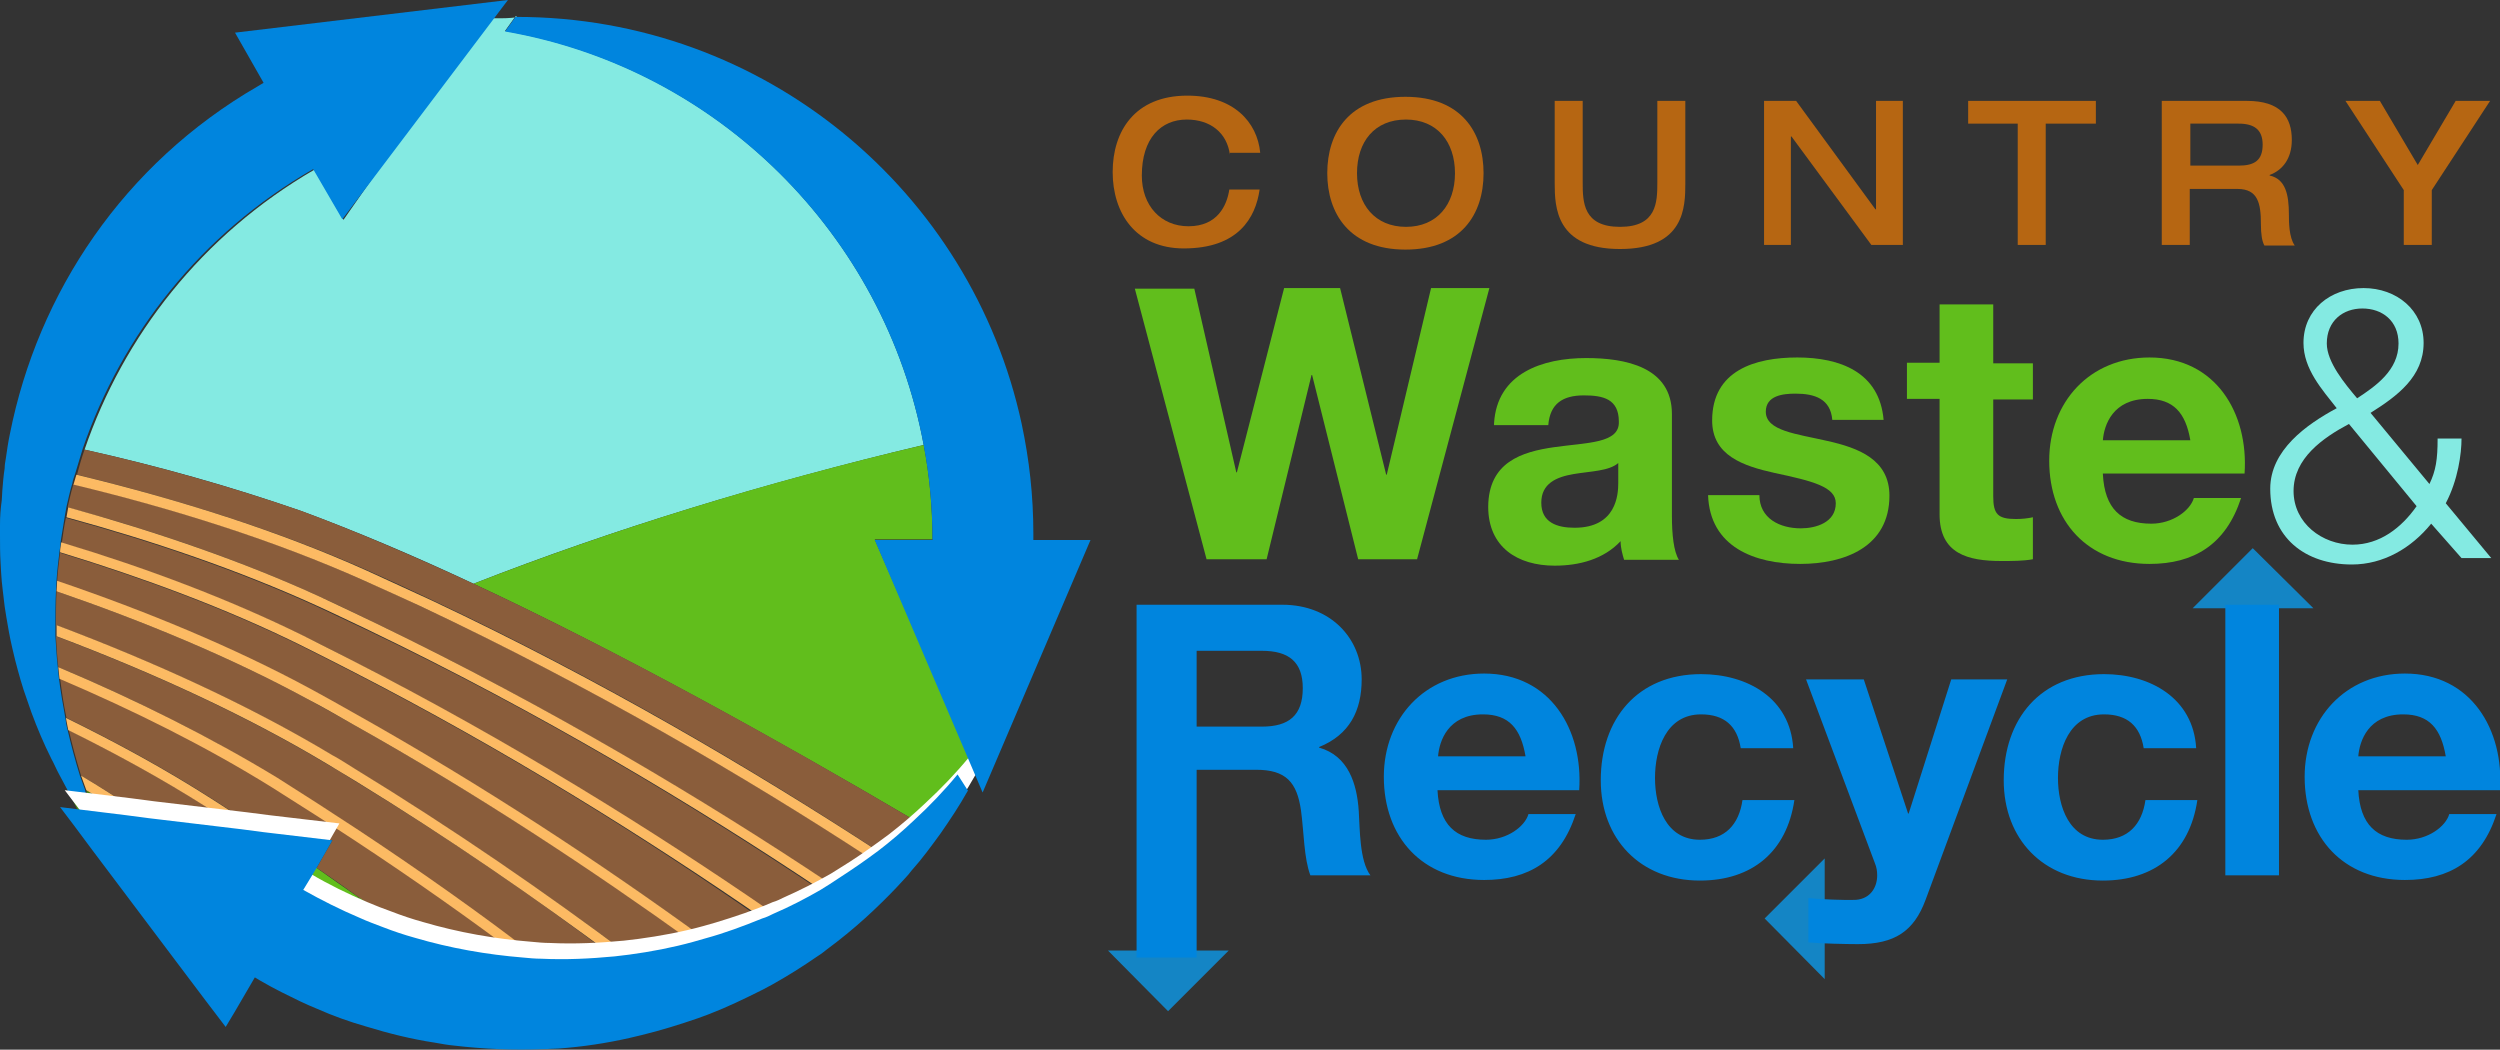 <?xml version="1.0" encoding="utf-8"?>
<!-- Generator: Adobe Illustrator 26.0.1, SVG Export Plug-In . SVG Version: 6.00 Build 0)  -->
<svg version="1.1" xmlns="http://www.w3.org/2000/svg" xmlns:xlink="http://www.w3.org/1999/xlink" x="0px" y="0px"
	 viewBox="0 0 428.7 180" style="enable-background:new 0 0 428.7 180;" xml:space="preserve">
<rect x="0" y="0" width="428.7" height="180" fill="#333333" stroke="none"/>
<style type="text/css">
	.st0{fill:#B66612;}
	.st1{fill:#1485C5;}
	.st2{fill:#0085DE;}
	.st3{fill:#61BE1C;}
	.st4{fill:#84EAE2;}
	.st5{fill:#488912;}
	.st6{fill:#8A5D3B;}
	.st7{fill:#FCBA63;}
	.st8{fill:#FFFFFF;}
</style>
<g id="Layer_3">
	<g>
		<path class="st0" d="M210.9,26.5c-0.5-3.7-3.3-6-7.4-6c-4.4,0-7.7,3.2-7.7,9.6c0,5.2,3.3,8.7,8,8.7c5,0,6.6-3.6,7-6.3h5.2
			c-0.7,4.9-3.7,10.1-13,10.1c-8.3,0-12.2-6.1-12.2-13.1c0-7,3.8-13.1,12.8-13.1c7.9,0,12,4.5,12.5,9.8H210.9z"/>
		<path class="st0" d="M227.6,29.7c0-7,3.8-13.1,13.4-13.1s13.4,6.1,13.4,13.1c0,7-3.8,13.1-13.4,13.1S227.6,36.6,227.6,29.7z
			 M249.5,29.7c0-5.4-3.1-9.2-8.4-9.2c-5.4,0-8.4,3.8-8.4,9.2c0,5.4,3.1,9.2,8.4,9.2C246.4,38.9,249.5,35.1,249.5,29.7z"/>
		<path class="st0" d="M266.6,17.3h4.8v14c0,3.4,0.1,7.6,6.4,7.6c6.3,0,6.4-4.2,6.4-7.6v-14h4.8v14.1c0,4.1-0.1,11.3-11.2,11.3
			c-11,0-11.2-7.2-11.2-11.3V17.3z"/>
		<path class="st0" d="M302.5,17.3h5.5l13.6,18.6h0.1V17.3h4.6V42h-5.4l-13.7-18.6h-0.1V42h-4.6V17.3z"/>
		<path class="st0" d="M346.1,21.2h-8.6v-3.9h21.9v3.9h-8.6V42h-4.8V21.2z"/>
		<path class="st0" d="M370.8,17.3h14.5c5.8,0,7.7,2.8,7.7,6.7c0,3.2-1.6,5.2-3.8,6v0.1c2.7,0.6,3.3,3.2,3.3,6.7c0,1.2,0,3.9,1,5.3
			h-5.2c-0.4-0.7-0.6-1.9-0.6-3.7c0-3.5-0.5-6-4-6h-8.2V42h-4.8V17.3z M383.9,28.4c2.7,0,4.1-0.9,4.1-3.6c0-2.6-1.5-3.6-4.1-3.6
			h-8.3v7.2H383.9z"/>
		<path class="st0" d="M412.2,32.6l-10-15.3h5.9l6.5,11l6.5-11h5.9l-10,15.3V42h-4.8V32.6z"/>
	</g>
</g>
<g id="Layer_4">
</g>
<g id="Layer_2">
	<polygon class="st1" points="210.7,163 190,163 200.3,173.4 	"/>
	<polygon class="st1" points="312.9,167.9 312.9,147.2 302.6,157.5 	"/>
	<polygon class="st1" points="376,104.3 396.7,104.3 386.3,94 	"/>
	<g>
		<path class="st2" d="M428.7,135.5c0.7-10.3-4.9-20-16.3-20c-10.2,0-17.2,7.7-17.2,17.7c0,10.4,6.6,17.7,17.2,17.7
			c7.6,0,13.1-3.3,15.7-11.3H420c-0.6,2.1-3.6,4.4-7.3,4.4c-5.2,0-8-2.6-8.3-8.5H428.7z M404.4,129.7c0.2-2.6,1.7-7.2,7.7-7.2
			c4.5,0,6.5,2.5,7.3,7.2H404.4z M381.6,150.1h9.2v-46.4h-9.2V150.1z M376.6,128.3c-0.5-8.6-7.9-12.7-15.8-12.7
			c-10.9,0-17.2,7.7-17.2,18.2c0,10.1,6.8,17.2,17,17.2c8.9,0,14.9-4.9,16.2-13.8h-8.9c-0.6,4.2-3,6.8-7.3,6.8
			c-5.8,0-7.7-5.7-7.7-10.6c0-4.9,1.9-10.9,7.9-10.9c4,0,6.2,2,6.8,5.8H376.6z M344.2,116.5h-9.6l-7.3,23h-0.1l-7.6-23h-9.9
			l11.8,31.5c0.3,0.7,0.4,1.4,0.4,2.1c0,2.1-1.2,4-3.6,4.2c-1.8,0.1-6.5-0.1-8.2-0.3v7.6c1.9,0.2,6.6,0.3,8.5,0.3
			c6.3,0,9.6-2.2,11.6-7.6L344.2,116.5z M307.5,128.3c-0.5-8.6-7.9-12.7-15.8-12.7c-10.9,0-17.2,7.7-17.2,18.2
			c0,10.1,6.8,17.2,17,17.2c8.9,0,14.9-4.9,16.2-13.8h-8.9c-0.6,4.2-3,6.8-7.3,6.8c-5.8,0-7.7-5.7-7.7-10.6c0-4.9,1.9-10.9,7.9-10.9
			c4,0,6.2,2,6.8,5.8H307.5z M270.8,135.5c0.7-10.3-4.9-20-16.3-20c-10.2,0-17.2,7.7-17.2,17.7c0,10.4,6.6,17.7,17.2,17.7
			c7.6,0,13.1-3.3,15.7-11.3h-8.1c-0.6,2.1-3.6,4.4-7.3,4.4c-5.2,0-8-2.6-8.3-8.5H270.8z M246.6,129.7c0.2-2.6,1.7-7.2,7.7-7.2
			c4.5,0,6.5,2.5,7.3,7.2H246.6z M195,164.2h10.2V132h10.2c5.1,0,7,2.1,7.7,7c0.5,3.7,0.5,8.2,1.6,11.1H235c-1.9-2.5-1.8-8.1-2-11
			c-0.3-4.7-1.8-9.5-6.8-10.9v-0.1c5.2-2.1,7.3-6.2,7.3-11.6c0-7-5.3-12.8-13.6-12.8h-25V164.2z M205.2,111.6h11.2
			c4.6,0,7,1.9,7,6.4c0,4.7-2.4,6.6-7,6.6h-11.2V111.6z"/>
	</g>
	<g>
		<path class="st3" d="M243,95.9h-10.1L225,64.3h-0.1l-7.7,31.6h-10.3l-12.3-46.4h10.2L212,81h0.1l8.1-31.6h9.6l7.9,32h0.1l7.6-32
			h10L243,95.9z"/>
		<path class="st3" d="M256.2,72.6c0.5-8.6,8.3-11.2,15.8-11.2c6.7,0,14.7,1.5,14.7,9.6v17.5c0,3.1,0.3,6.1,1.2,7.5h-9.4
			c-0.3-1-0.6-2.1-0.6-3.2c-2.9,3.1-7.1,4.2-11.3,4.2c-6.4,0-11.4-3.2-11.4-10.1c0.1-15.3,22.7-7.1,22.4-14.6c0-3.9-2.7-4.5-6-4.5
			c-3.6,0-5.8,1.4-6.1,5.1H256.2z M277.5,79.4c-1.6,1.4-4.8,1.4-7.7,1.9c-2.9,0.5-5.5,1.6-5.5,4.9c0,3.4,2.7,4.3,5.7,4.3
			c7.2,0,7.5-5.7,7.5-7.7V79.4z"/>
		<path class="st3" d="M301.7,84.9c0,4,3.5,5.7,7.1,5.7c2.6,0,6-1,6-4.3c0-2.8-3.9-3.8-10.5-5.2c-5.4-1.2-10.7-3-10.7-9
			c0-8.6,7.4-10.8,14.6-10.8c7.3,0,14.1,2.5,14.8,10.7h-8.8c-0.3-3.6-3-4.5-6.3-4.5c-2.1,0-5.1,0.3-5.1,3.1c0,3.3,5.3,3.8,10.5,5
			c5.4,1.2,10.7,3.2,10.7,9.4c0,8.8-7.7,11.7-15.3,11.7c-7.8,0-15.5-2.9-15.8-11.8H301.7z"/>
		<path class="st3" d="M341.8,62.3h6.8v6.2h-6.8v16.6c0,3.1,0.8,3.9,3.9,3.9c1,0,2-0.1,2.9-0.3v7.2c-1.6,0.3-3.6,0.3-5.4,0.3
			c-5.7,0-10.6-1.2-10.6-8V68.4H327v-6.2h5.6V52.2h9.2V62.3z"/>
		<path class="st3" d="M360.6,81.3c0.3,5.9,3.1,8.5,8.3,8.5c3.7,0,6.7-2.3,7.3-4.4h8.1c-2.6,8-8.1,11.3-15.7,11.3
			c-10.6,0-17.2-7.3-17.2-17.7c0-10.1,7-17.7,17.2-17.7c11.4,0,17,9.6,16.3,19.9H360.6z M375.6,75.5c-0.8-4.7-2.9-7.1-7.3-7.1
			c-6,0-7.5,4.5-7.7,7.1H375.6z"/>
	</g>
	<g>
		<path class="st4" d="M416.9,89.8c-3.4,4.2-8.2,7-13.6,7c-8,0-14-4.6-14-13c0-6.6,6.2-11,11.4-13.8c-2.5-3.2-5.7-6.7-5.7-11.2
			c0-5.7,4.6-9.4,10.3-9.4c5.7,0,10.3,3.8,10.3,9.4c0,5.8-4.5,9.1-9.1,12l10.1,12.2c1.1-2.3,1.4-4.2,1.4-7.8h4.1
			c0,2.6-0.6,7.1-2.7,11.1l7.8,9.4h-5.1L416.9,89.8z M402.8,72.7c-4.5,2.4-9.5,5.9-9.5,11.5c0,5.5,4.9,9.2,10.1,9.2
			c4.7,0,8.4-2.9,11-6.6L402.8,72.7z M399,58.9c0,3.2,3.1,6.9,5.2,9.4c3.2-2.1,7.1-4.8,7.1-9.4c0-3.9-2.8-6-6.2-6
			C401.8,52.9,399,55,399,58.9z"/>
	</g>
	<path class="st4" d="M83,3.1L58.9,37.7l-5-8.6C34.6,40.3,21.2,57.6,14.5,77.1c12.6,2.8,25,6.3,37.1,10.5
		c9.2,3.4,19.2,7.6,29.6,12.5c23.7-9.3,49.9-17.3,77.2-23.8c-6.7-36.2-35.5-64.7-71.8-71l1.8-2.5c0.1,0,0.2-0.1,0.2,0
		C88.7,3.3,83,3.1,83,3.1z"/>
	<path class="st3" d="M167.4,132.5l-17.4-40h9.9c0-5.5-0.5-11-1.5-16.2c-27.2,6.4-53.4,14.5-77.2,23.8c25,11.7,52.2,26.8,75.5,40.5
		c2.6-2.4,5.1-5,7.4-7.8l1.2,2.8c0,0-0.1,0.1-0.1,0.1c-1.4,2.5-3,4.9-4.6,7.2L167.4,132.5z"/>
	<path class="st5" d="M13.3,138.9l8.3,0.9c-2.2-1.4-4.5-2.9-6.8-4.3c0.1,0.2,0.1,0.5,0.2,0.7l-3-0.4c0,0-0.1-0.1-0.1-0.1
		c-0.5-0.9-1-1.8-1.5-2.8"/>
	<path class="st5" d="M53.3,150.3l-1.4,2.3c3.2,1.8,6.4,3.4,9.7,4.8l0-1.3C58.9,154.2,56.1,152.2,53.3,150.3z"/>
	<path class="st5" d="M61.7,157.5c1.3,0.6,2.7,1.1,4,1.6c-1.3-1-2.7-2-4.1-2.9L61.7,157.5z"/>
	<g>
		<path class="st6" d="M25.4,140.3l15.9,1.9c-1.9-1.3-3.9-2.5-5.8-3.8c-7.4-4.7-15.4-9.1-23.7-13.2c0.6,2.6,1.3,5.2,2.1,7.8
			c3.2,1.9,6.4,3.9,9.4,5.9C24,139.4,24.7,139.8,25.4,140.3z"/>
		<path class="st6" d="M81.2,100.1C70.8,95.3,60.8,91,51.6,87.6C39.4,83.4,27,79.9,14.5,77.1c-0.5,1.4-0.9,2.8-1.3,4.3
			C30.5,85.6,47.7,91,63,97.8c3.8,1.7,7.5,3.4,11.1,5.1c29.3,13.8,55.3,29.2,76.4,43c2.2-1.7,4.2-3.5,6.2-5.3
			C133.5,126.9,106.3,111.8,81.2,100.1z"/>
		<path class="st6" d="M72,103.9c-3.2-1.5-6.4-3-9.7-4.4C47.1,92.6,30,87.3,12.6,83c-0.4,1.3-0.7,2.7-1,4
			c15.1,4.1,29.9,9.2,43.2,15.3c3.3,1.5,6.6,3.1,9.9,4.7c29.8,14.4,56.3,30.4,77.6,44.6c2.3-1.4,4.6-2.9,6.8-4.6
			C127.8,133.2,101.5,117.7,72,103.9z"/>
		<path class="st6" d="M62.6,107.9c-2.8-1.3-5.7-2.7-8.5-4c-13.2-6-27.8-11-42.8-15.1c-0.3,1.4-0.5,2.9-0.7,4.3
			c14.6,4.5,28.7,9.7,41.5,16c2.7,1.3,5.4,2.7,8.1,4.1c27.5,14.1,52.1,29.5,72.4,43.6c2.8-1.2,5.5-2.6,8.1-4.1
			C119.2,138.3,92.6,122.2,62.6,107.9z"/>
		<path class="st6" d="M60.2,115.1c-2.9-1.5-5.9-3-8.9-4.5c-12.6-6.2-26.6-11.4-41-15.8c-0.2,1.6-0.4,3.2-0.5,4.9
			c15.4,5.3,30.3,11.4,43.6,18.6c2.3,1.3,4.7,2.6,7,3.9c22.5,12.6,42.9,26.1,60.5,38.8c3.3-1,6.6-2.1,9.7-3.4
			C110.8,143.8,86.9,128.8,60.2,115.1z"/>
		<path class="st6" d="M60.5,124.2c-2.6-1.5-5.2-2.9-7.9-4.4c-13.1-7.1-27.8-13.2-42.9-18.4c-0.1,1.9-0.1,3.8-0.1,5.8
			c16.7,6.3,33,13.7,47.3,22.3c1.3,0.8,2.5,1.6,3.8,2.3c17,10.4,32.8,21.3,47.1,31.9c3.7-0.5,7.4-1.2,11-2.2
			C101.8,149.2,82.1,136.3,60.5,124.2z"/>
		<path class="st6" d="M61.2,144.2c-4.7-3.1-9.6-6.2-14.5-9.3c-11.1-6.9-23.5-13.1-36.4-18.6c0.3,2.3,0.6,4.5,1.1,6.8
			c8.8,4.3,17.2,8.9,25,13.9c3,1.9,5.9,3.8,8.8,5.7l11.8,1.4l-2.7,4.7c2.5,1.7,4.9,3.4,7.4,5.2c3.2,2.3,6.4,4.6,9.5,6.9
			c6.1,1.8,12.4,3,18.6,3.4C80.7,157.6,71.2,150.8,61.2,144.2z"/>
		<path class="st6" d="M60.8,133.9c-1.6-1-3.2-2-4.8-2.9c-14-8.4-30-15.7-46.4-21.9c0.1,1.8,0.2,3.6,0.4,5.3
			c13.3,5.6,26.1,12,37.5,19.1c4.6,2.8,9.1,5.7,13.5,8.7c11.2,7.4,21.7,14.9,31.6,22.3c4.2,0.2,8.4,0,12.6-0.4
			C91.8,153.9,76.9,143.7,60.8,133.9z"/>
	</g>
	<path class="st3" d="M61.6,156.1l-0.1-2.2c-2.4-1.7-4.9-3.4-7.4-5.2l-0.9,1.5C56.1,152.2,58.9,154.2,61.6,156.1z"/>
	<path class="st3" d="M61.6,156.1c1.4,1,2.7,2,4.1,2.9c1.8,0.7,3.6,1.3,5.4,1.8c-3.1-2.3-6.3-4.6-9.5-6.9L61.6,156.1z"/>
	<path class="st3" d="M10.4,133c-0.5-0.9-1-1.9-1.4-2.8"/>
	<g>
		<path class="st7" d="M74.1,103c-3.7-1.7-7.4-3.4-11.1-5.1C47.7,91,30.5,85.6,13.1,81.4c-0.2,0.6-0.3,1.1-0.5,1.7
			c17.4,4.2,34.5,9.6,49.7,16.4c3.3,1.5,6.5,2.9,9.7,4.4c29.5,13.9,55.8,29.3,77.1,43.2c0.5-0.4,1-0.7,1.5-1.1
			C129.4,132.2,103.4,116.8,74.1,103z"/>
		<path class="st7" d="M64.7,107c-3.3-1.6-6.5-3.1-9.9-4.7C41.5,96.2,26.8,91.2,11.7,87c-0.1,0.6-0.2,1.1-0.3,1.7
			c15,4.1,29.6,9.1,42.8,15.1c2.9,1.3,5.7,2.7,8.5,4c30,14.4,56.6,30.4,78,44.7c0.5-0.3,1.1-0.7,1.6-1
			C121,137.3,94.5,121.4,64.7,107z"/>
		<path class="st7" d="M60.1,113.1c-2.7-1.4-5.4-2.7-8.1-4.1c-12.8-6.3-26.9-11.6-41.5-16c-0.1,0.6-0.2,1.2-0.2,1.7
			c14.4,4.4,28.4,9.6,41,15.8c3,1.5,6,3,8.9,4.5c26.7,13.7,50.6,28.7,70.5,42.4c0.6-0.3,1.2-0.5,1.9-0.8
			C112.3,142.6,87.7,127.2,60.1,113.1z"/>
		<path class="st7" d="M60.4,122.1c-2.3-1.3-4.6-2.6-7-3.9c-13.3-7.2-28.3-13.4-43.6-18.6c0,0.6-0.1,1.2-0.1,1.8
			c15.1,5.2,29.8,11.3,42.9,18.4c2.7,1.4,5.3,2.9,7.9,4.4c21.6,12.1,41.2,25.1,58.3,37.4c0.7-0.2,1.4-0.4,2.1-0.6
			C103.3,148.2,82.9,134.7,60.4,122.1z"/>
		<path class="st7" d="M60.8,131.8c-1.3-0.8-2.5-1.6-3.8-2.3c-14.3-8.6-30.6-16-47.3-22.3c0,0.6,0,1.2,0,1.9
			c16.4,6.2,32.4,13.5,46.4,21.9c1.6,1,3.2,1.9,4.8,2.9c16,9.8,30.9,20.1,44.5,30.2c0.8-0.1,1.7-0.2,2.5-0.3
			C93.6,153.1,77.8,142.2,60.8,131.8z"/>
		<path class="st7" d="M61.1,142.1c-4.4-2.9-8.9-5.8-13.5-8.7C36.1,126.4,23.3,120,10,114.4c0.1,0.7,0.1,1.3,0.2,2
			c12.9,5.5,25.3,11.7,36.4,18.6c4.9,3.1,9.8,6.2,14.5,9.3c10,6.6,19.5,13.3,28.4,20c1,0.1,2.1,0.1,3.1,0.2
			C82.9,157,72.3,149.5,61.1,142.1z"/>
		<path class="st7" d="M41.3,142.2l3.8,0.5c-2.9-1.9-5.8-3.8-8.8-5.7c-7.8-5-16.2-9.6-25-13.9c0.1,0.7,0.3,1.4,0.4,2.1
			c8.3,4.1,16.3,8.5,23.7,13.2C37.4,139.7,39.3,140.9,41.3,142.2z"/>
		<path class="st7" d="M23.3,138.9c-3.1-2-6.2-4-9.4-5.9c0.3,0.8,0.6,1.7,0.9,2.5c2.3,1.4,4.6,2.8,6.8,4.3l3.8,0.5
			C24.7,139.8,24,139.4,23.3,138.9z"/>
	</g>
	<path class="st2" d="M40.3,5.6l4.9,8.6c-0.3,0.2-0.7,0.4-1,0.6C21.2,28.1,6.5,50.2,1.7,74.4c-0.3,1.4-0.5,2.8-0.7,4.2
		c-0.1,0.6-0.2,1.1-0.2,1.7c-0.2,1.3-0.3,2.5-0.4,3.8c0,0.6-0.1,1.2-0.1,1.7C0.1,87.2,0,88.6,0,90c0,0.6,0,1.2,0,1.8
		c0,1.6,0,3.1,0.1,4.7c0,0.6,0.1,1.2,0.1,1.8c0.1,1.9,0.4,3.8,0.6,5.7c0.1,0.6,0.2,1.3,0.3,1.9c0.3,1.8,0.6,3.5,1,5.2
		c0.2,0.7,0.3,1.4,0.5,2.1c0.6,2.3,1.2,4.5,2,6.7c0.3,0.8,0.5,1.5,0.8,2.3c1,2.7,2.1,5.3,3.4,7.9c0.5,0.9,0.9,1.9,1.4,2.8
		c0.5,0.9,1,1.9,1.5,2.8c0,0,0.1,0.1,0.1,0.1l3,0.4c-0.1-0.2-0.2-0.5-0.2-0.7c-0.3-0.8-0.6-1.7-0.9-2.5c-0.8-2.6-1.5-5.2-2.1-7.8
		c-0.2-0.7-0.3-1.4-0.4-2.1c-0.4-2.2-0.8-4.5-1.1-6.8c-0.1-0.7-0.1-1.3-0.2-2c-0.2-1.8-0.3-3.6-0.4-5.3c0-0.6,0-1.2,0-1.9
		c0-1.9,0-3.8,0.1-5.8c0-0.6,0.1-1.2,0.1-1.8c0.1-1.6,0.3-3.2,0.5-4.9c0.1-0.6,0.2-1.2,0.2-1.7c0.2-1.4,0.5-2.9,0.7-4.3
		c0.1-0.6,0.2-1.1,0.3-1.7c0.3-1.3,0.6-2.7,1-4c0.1-0.6,0.3-1.1,0.5-1.7c0.4-1.4,0.9-2.9,1.3-4.3c6.7-19.5,20.2-36.8,39.5-47.9
		l5,8.6L87.1,0L40.3,5.6z"/>
	<path class="st8" d="M166.2,129.8c-2.3,2.8-4.8,5.4-7.5,7.9c-2,1.9-4.1,3.7-6.3,5.4c-0.5,0.4-1,0.7-1.5,1.1
		c-2.2,1.6-4.5,3.2-6.8,4.6c-0.5,0.3-1.1,0.7-1.6,1c-2.6,1.5-5.4,2.9-8.1,4.1c-0.6,0.3-1.2,0.6-1.9,0.8c-3.2,1.4-6.5,2.5-9.8,3.5
		c-0.7,0.2-1.4,0.4-2.1,0.6c-3.6,1-7.4,1.7-11.1,2.2c-0.8,0.1-1.7,0.2-2.5,0.3c-4.2,0.4-8.5,0.6-12.7,0.4c-1,0-2.1-0.1-3.1-0.2
		c-6.3-0.5-12.6-1.6-18.7-3.4c-1.8-0.5-3.6-1.1-5.4-1.8c-1.4-0.5-2.7-1-4.1-1.6c-3.3-1.4-6.6-3-9.8-4.9l1.4-2.4l0.9-1.5l2.7-4.7
		l-11.9-1.4l-3.9-0.5l-16-1.9l-3.8-0.5l-11.5-1.4l2.5,3.3l3,3.9L31,162.3l4.9,6.5l3.5,4.6l0.6-1l0.9-1.5l3.5-6
		c0.3,0.2,0.7,0.4,1,0.6c1.2,0.7,2.5,1.4,3.7,2c2,1,4,2,6.1,2.8c2.7,1.2,5.5,2.2,8.3,3.1c4,1.2,8,2.2,12,2.9
		c1.1,0.2,2.2,0.4,3.3,0.5c5.1,0.6,10.3,0.8,15.4,0.6c0.9,0,1.7-0.1,2.6-0.1c4.1-0.3,8.2-0.9,12.2-1.8c0.7-0.2,1.4-0.3,2.1-0.5
		c3.3-0.8,6.6-1.8,9.7-2.9c0.6-0.2,1.3-0.5,1.9-0.7c3.1-1.2,6.1-2.6,9-4.1c0.6-0.3,1.1-0.6,1.7-0.9c2.8-1.5,5.5-3.2,8.1-5.1
		c0.5-0.4,1-0.7,1.5-1.1c2.3-1.7,4.5-3.5,6.6-5.4c0.4-0.4,0.9-0.8,1.3-1.2c1.9-1.8,3.7-3.7,5.5-5.6c0.4-0.4,0.8-0.9,1.1-1.3
		c1.8-2.1,3.5-4.2,5.1-6.5c1.6-2.3,3.2-4.7,4.6-7.2c0,0,0.1-0.1,0.1-0.1L166.2,129.8z"/>
	<path class="st2" d="M164.2,132.8c-2.3,2.8-4.8,5.4-7.4,7.8c-2,1.9-4.1,3.7-6.2,5.3c-0.5,0.4-1,0.7-1.5,1.1
		c-2.2,1.6-4.5,3.1-6.8,4.6c-0.5,0.3-1.1,0.7-1.6,1c-2.6,1.5-5.3,2.9-8.1,4.1c-0.6,0.3-1.2,0.6-1.9,0.8c-3.2,1.3-6.4,2.5-9.7,3.4
		c-0.7,0.2-1.4,0.4-2.1,0.6c-3.6,1-7.3,1.7-11,2.2c-0.8,0.1-1.7,0.2-2.5,0.3c-4.2,0.4-8.4,0.6-12.6,0.4c-1,0-2.1-0.1-3.1-0.2
		c-6.2-0.5-12.5-1.6-18.6-3.4c-1.8-0.5-3.6-1.1-5.4-1.8c-1.3-0.5-2.7-1-4-1.6c-3.3-1.4-6.5-3-9.7-4.8l1.4-2.3l0.9-1.5l2.7-4.7
		l-11.8-1.4l-3.8-0.5l-15.9-1.9l-3.8-0.5l-11.4-1.4l2.5,3.3l2.9,3.9l14.6,19.4l4.9,6.5l3.5,4.6l0.6-1l0.9-1.5l3.5-6
		c0.3,0.2,0.7,0.4,1,0.6c1.2,0.7,2.5,1.4,3.7,2c2,1,4,2,6,2.8c2.7,1.2,5.5,2.2,8.3,3c3.9,1.2,7.9,2.2,11.9,2.8
		c1.1,0.2,2.2,0.4,3.3,0.5c5.1,0.6,10.2,0.8,15.3,0.6c0.9,0,1.7-0.1,2.6-0.1c4.1-0.3,8.1-0.9,12.1-1.8c0.7-0.2,1.4-0.3,2.1-0.5
		c3.3-0.8,6.5-1.8,9.7-2.9c0.6-0.2,1.3-0.5,1.9-0.7c3.1-1.2,6-2.6,9-4.1c0.6-0.3,1.1-0.6,1.7-0.9c2.7-1.5,5.4-3.2,8-5
		c0.5-0.3,1-0.7,1.5-1.1c2.3-1.7,4.5-3.5,6.6-5.4c0.4-0.4,0.9-0.8,1.3-1.2c1.9-1.8,3.7-3.6,5.5-5.6c0.4-0.4,0.8-0.9,1.1-1.3
		c1.8-2,3.4-4.2,5-6.4c1.6-2.3,3.2-4.7,4.6-7.2c0,0,0.1-0.1,0.1-0.1L164.2,132.8z"/>
	<path class="st2" d="M177.2,92.6c0-0.4,0-0.8,0-1.1c0-6.5-0.7-12.7-2-18.8c-8.6-39.9-44.1-69.8-86.6-69.8c-0.1,0-0.1,0-0.2,0
		l-1.8,2.5c36.4,6.3,65.1,34.8,71.8,71c1,5.3,1.5,10.7,1.5,16.2H150l18.5,43.3l18.5-43.3H177.2z"/>
</g>
</svg>
